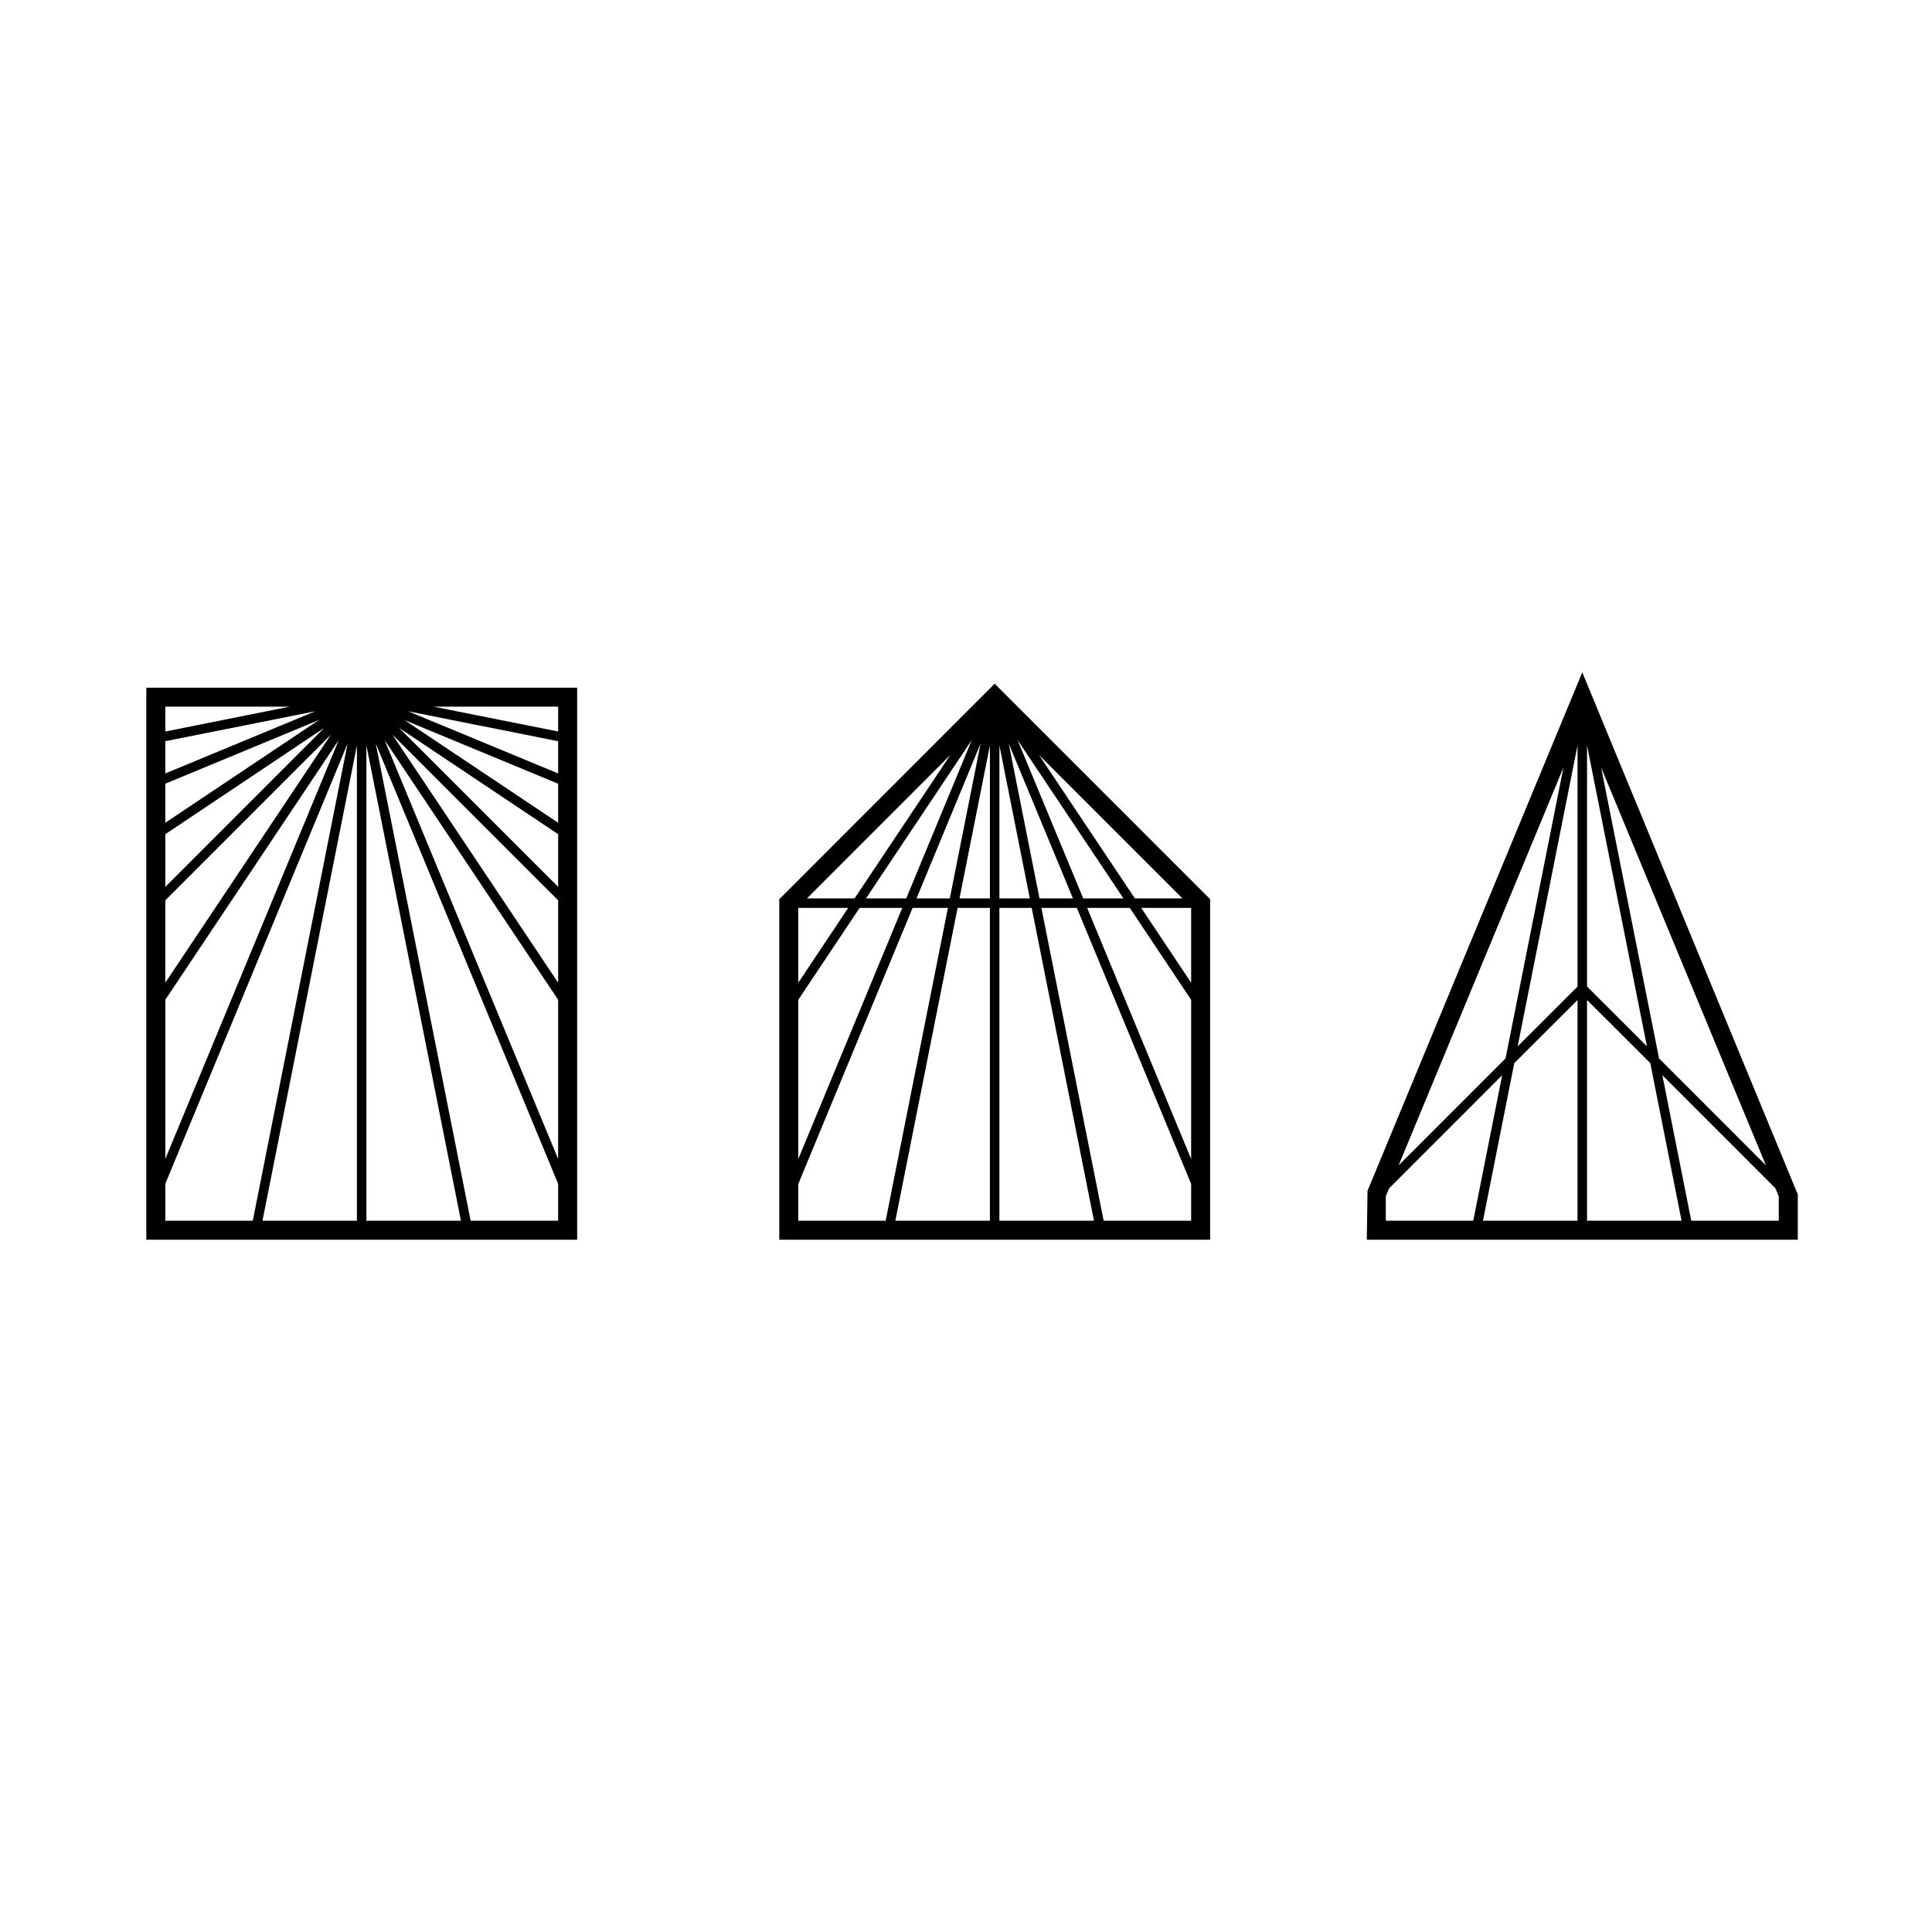 <?xml version="1.0" encoding="UTF-8"?>
<!-- Uploaded to: SVG Repo, www.svgrepo.com, Generator: SVG Repo Mixer Tools -->
<svg fill="#000000" width="800px" height="800px" version="1.1" viewBox="144 144 512 512" xmlns="http://www.w3.org/2000/svg">
 <g>
  <path d="m506.41 459.57-0.191 12.973h114.21v-12.012l-57.105-138.35zm108.98 1.465v6.469h-23.188l-7.664-38.562 29.973 29.977zm-50.809 6.469v-58.492l16.758 16.727 8.293 41.766zm-27.578 0 8.297-41.766 16.758-16.727v58.492zm5.981-43.004-28.336 28.336 43.68-105.44zm19.078-82.965v63.918l-15.871 15.852zm2.519 0 15.871 79.762-15.871-15.852zm19.082 82.965-15.348-77.098 43.68 105.44zm-72.41 43.004v-6.469l0.875-2.117 29.965-29.973-7.664 38.555z"/>
  <path d="m350.52 382.3v90.238h114.18v-90.238l-57.105-57.105zm5.039 75.441 30.289-73.137h9.359l-16.496 82.898h-23.156zm75.504-75.656-17.406-41.992 28.066 41.992zm-35.355 0h-8.82l16.977-41.02zm-11.547 0h-10.664l28.047-41.996zm-13.695 0h-12.605l37.996-38.023zm-1.684 2.516-13.227 19.824v-19.824zm3.027 0h11.305l-27.562 66.555v-42.195zm34.527-43.055v40.535h-8.062zm2.519 0 8.062 40.535h-8.062zm10.625 40.539-8.16-41.051 17.02 41.051zm23.926 2.516 16.258 24.359v42.188l-27.559-66.547zm3.027 0h13.23v19.824zm-1.676-2.516-25.414-38.016 38.016 38.016zm-63.48 85.414 16.496-82.898h8.559v82.898zm27.578-82.898h8.559l16.496 82.898h-25.059v-82.898zm27.625 82.898-16.496-82.898h9.395l30.285 73.137v9.766h-23.184z"/>
  <path d="m182.77 472.54h114.18v-146.3h-114.18zm69.387-140.04 39.762 7.93v8.539zm39.758 19.195v10.348l-40.723-27.215zm-43.922-13.008 43.922 43.922v21.824zm43.922 70.273v42.195l-46.008-111.06zm-42.121-72.043 42.125 28.156v13.965zm42.121 0.941-33-6.586h33zm-104.11 11.113v-8.543l39.742-7.93zm40.711-14.16-40.711 27.227v-10.348zm1.387 2.109-42.098 42.117v-13.965zm1.793 1.77-43.891 65.738v-21.82zm2.086 1.41-45.977 111.05v-42.191zm2.332 0.953-25.125 126.45h-23.184v-9.766zm-22.555 126.45 25.023-125.94v125.94zm27.543-125.96 25.055 125.96h-25.055zm27.621 125.96-25.148-126.46 48.34 116.69v9.766zm-47.934-136.23-32.984 6.586v-6.586z"/>
 </g>
</svg>